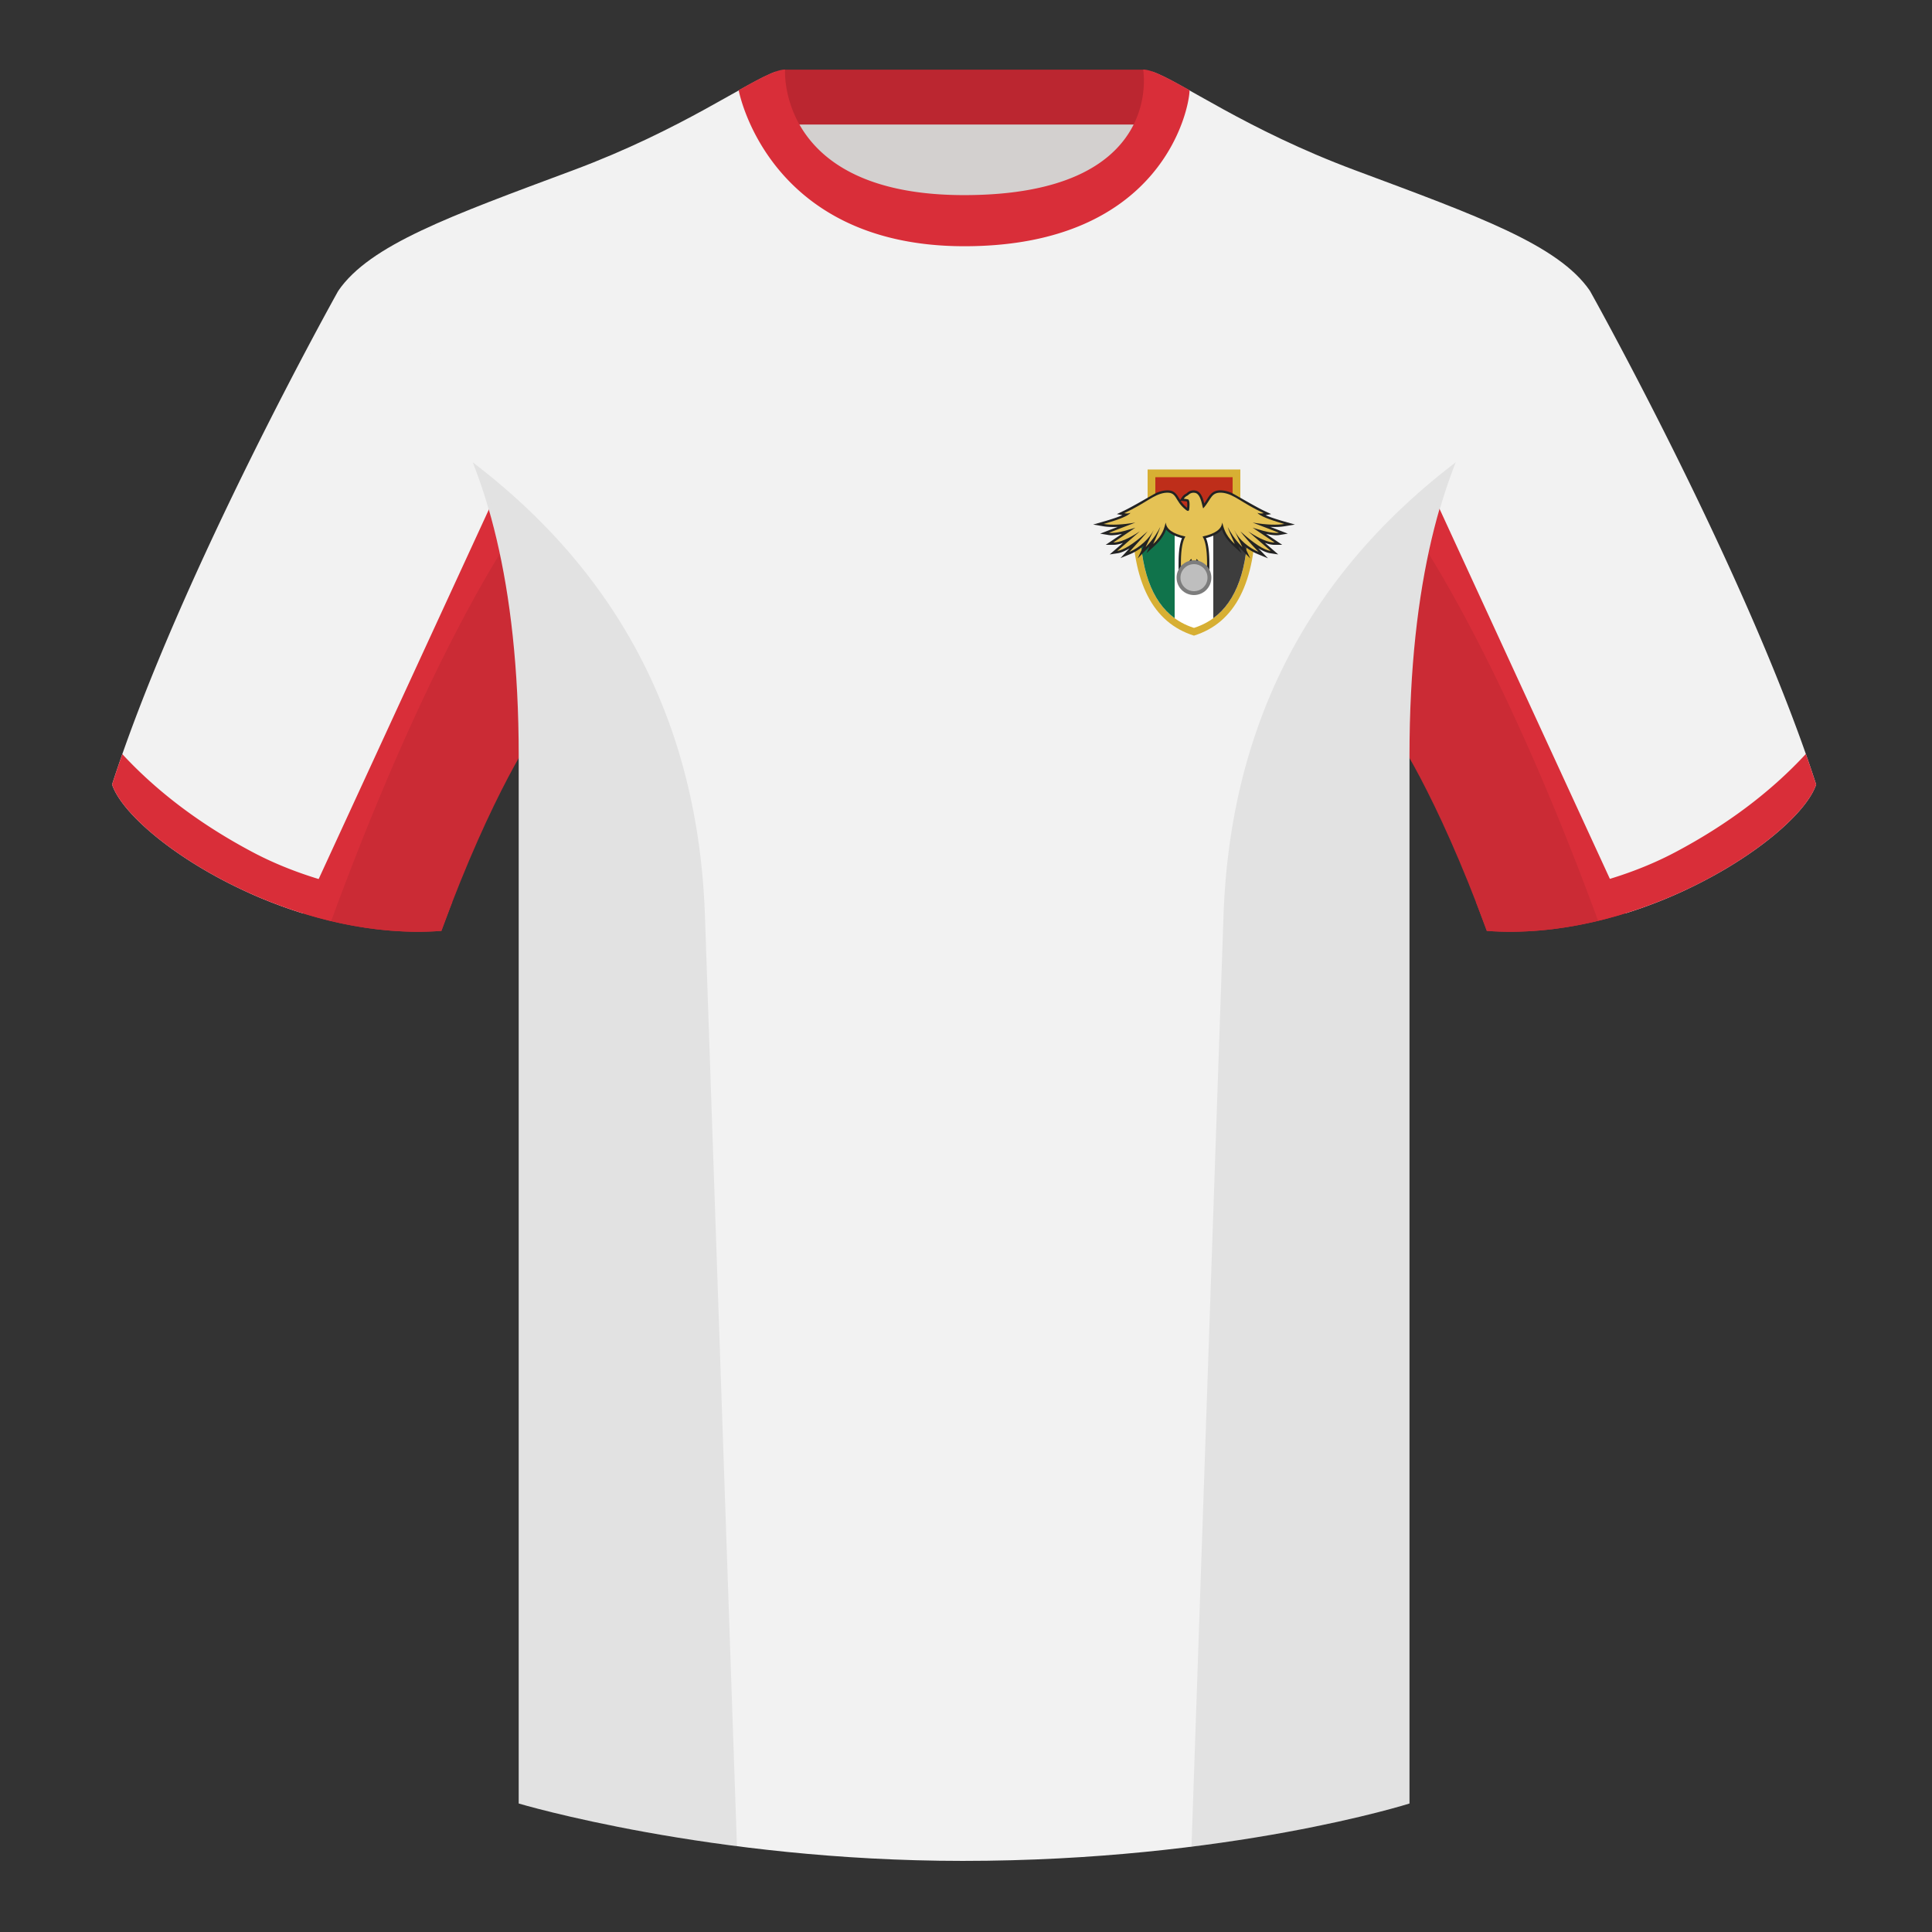 <?xml version="1.0" encoding="UTF-8"?><svg width="500" height="500" viewBox="0 0 500 500" xmlns="http://www.w3.org/2000/svg"><rect x="0" y="0" width="500" height="500" fill="#333333" stroke="none"/><g fill="none" fill-rule="evenodd"><path d="M0 0h500v500H0z"/><path fill="#D3D0CF" d="M203.003 109.223h93.643V21.928h-93.643z"/><path fill="#BB2630" d="M202.864 32.228h93.459v-14.2h-93.459z"/><path d="M64.406 231.072c14.685 6.62 32.326 11.142 49.826 9.842 13.34-36.4 24.46-52 24.46-52s1.517-48.685-17.443-83.185L64.406 231.072zm372.29-.962c-15.083 7.137-33.573 12.166-51.908 10.803-13.34-36.4-24.46-52-24.46-52s-1.478-47.423 16.711-81.828" fill="#D92E39"/><path d="M249.511 57.703c-50.082 0-47.798-39.469-48.743-39.14-7.516 2.619-24.133 14.937-52.438 25.495-31.873 11.885-52.626 19.315-60.782 31.2 11.115 8.915 46.694 28.97 46.694 120.345v271.14s49.658 14.855 114.885 14.855c68.929 0 115.648-14.855 115.648-14.855v-271.14c0-91.375 35.58-111.43 46.699-120.345-8.157-11.885-28.91-19.315-60.782-31.2-28.36-10.577-44.982-22.919-52.478-25.511-.927-.318 4.177 39.156-48.703 39.156z" fill="#F2F2F2"/><path d="M87.547 75.258c22.309 7.657 34.917 28.321 42.029 49.965l-51.198 111.152-.758-.238-1.23-.401a294.733 294.733 0 01-.718-.237C51.246 227.274 31.977 211.987 29 203.029c17.785-54.97 58.547-127.77 58.547-127.77zm323.925 0l1.651 2.988c7.801 14.227 41.246 76.408 56.897 124.782-3.083 9.275-23.631 25.336-49.287 33.319l-51.18-111.173.161-.768c7.161-21.345 19.73-41.588 41.758-49.148z" fill="#F2F2F2"/><path d="M467.353 195.129c.936 2.667 1.827 5.303 2.667 7.899-4.445 13.375-45.208 40.86-85.232 37.885a426.424 426.424 0 00-2.835-7.52c20.795-1.358 37.993-5.637 51.594-12.837 13.428-7.109 24.697-15.585 33.806-25.428zm-435.698.036c9.103 9.828 20.361 18.291 33.772 25.392 13.611 7.206 30.824 11.486 51.639 12.84a426.42 426.42 0 00-2.834 7.517c-40.025 2.975-80.787-24.51-85.232-37.885.836-2.585 1.723-5.209 2.655-7.864zm276.197-171.82c-5.772-3.24-9.728-5.345-12.008-5.345 0 0 5.882 32.495-46.335 32.495-48.52 0-46.335-32.495-46.335-32.495-2.28 0-6.236 2.105-12.003 5.345 0 0 7.368 40.38 58.403 40.38 51.478 0 58.278-35.895 58.278-40.38z" fill="#D92E39"/><path d="M413.584 238.323c-9.288 2.238-19.065 3.316-28.798 2.593-8.198-22.369-15.557-36.883-20.013-44.748v270.577s-21.102 6.71-55.866 11.11c-.182-.02-.363-.04-.544-.06 1.881-54.795 5.722-166.47 8.276-240.705 2.055-59.755 31.085-95.29 60.099-117.44-2.675 6.781-5.071 14.606-6.999 23.667 7.354 11.851 24.436 42.069 43.831 94.964.005.014.01.028.014.041zM190.717 477.795c-34.248-4.401-56.476-11.051-56.476-11.051V196.172c-4.456 7.867-11.814 22.379-20.01 44.743-9.633.716-19.309-.332-28.511-2.524a1.113 1.113 0 01.02-.097c19.377-52.847 36.305-83.066 43.61-94.944-1.929-9.075-4.328-16.912-7.006-23.701 29.014 22.15 58.044 57.685 60.099 117.44 2.554 74.235 6.396 185.91 8.276 240.705h-.002z" fill-opacity=".07" fill="#000"/><g transform="translate(282.614 121.5)"><path d="M10.386 11h32v.685c0 17.544-5.333 27.982-16 31.315-10.667-3.333-16-13.772-16-31.315V11z" fill="#D7AF33"/><path d="M12.386 11h28v2.164c0 15.594-4.667 24.873-14 27.836-9.333-2.963-14-12.242-14-27.836V11z" fill="#FFF"/><path d="M21.386 11v27.494c-6-4.383-9-12.826-9-25.33V11h9z" fill="#10734B"/><path d="M40.386 11v2.164c0 12.503-3 20.947-9 25.33V11h9z" fill="#3D3D3D"/><path fill="#D7AF33" d="M14.386 0h24v14h-24z"/><path fill="#BE2E1A" d="M16.386 2h20v10h-20z"/><path d="M38.706 21.707l-.834-1.828.317.336 2.772 2.816-1.518-3.204.232.185c.984.768 2.086 1.423 3.212 1.887l2.662 1.095-2.536-2.622.185.112c1.132.673 2.117 1.073 2.96 1.199l2.039.305L44.755 19l.06.022c.913.322 1.731.484 2.455.484h1.962L45.022 16.665l.195.043c1.393.297 2.476.383 3.266.254l2.181-.357-4.53-1.746.066.003c1.401.06 2.624.003 3.671-.172l2.635-.441-2.941-.834-.809-.238c-1.435-.431-2.604-.834-3.494-1.198l-.352-.149 1.44-.286-1.652-.776c-2.649-1.244-7.883-4.409-8.615-4.723-.672-.288-1.318-.479-2.003-.585-1.883-.237-2.874.206-3.799 1.479l-.12.171c-.139.203-.655 1.014-.778 1.198l-.198.289-.141.194-.112-.446a10.364 10.364 0 00-.145-.491c-.43-1.345-1.02-2.207-1.989-2.392-.763-.15-1.417.025-1.963.412a2.869 2.869 0 00-.242.192l-.157.144-.134.073c-.47.261-.75.507-1.054.959L22.804 7.9l-.614-.984c-.812-1.252-1.692-1.684-3.481-1.458-.702.108-1.347.299-2.02.588l-.143.068c-1.077.543-5.703 3.322-8.269 4.558l-1.856.873 1.439.286-.107.047c-.999.426-2.394.908-4.165 1.427l-3.295.949 2.607.437.319.049c.852.119 1.813.166 2.884.139l.534-.02-4.53 1.748 2.181.357.174.024c.772.091 1.799-.002 3.091-.278l.194-.044-4.209 2.841h1.962l.22-.005c.585-.025 1.227-.151 1.929-.376l.365-.125-3.44 2.988 2.039-.305.198-.034c.8-.156 1.721-.545 2.768-1.167l.129-.079-2.344 2.534 2.52-1.037.304-.131c1.012-.453 2.009-1.082 2.919-1.815l.264-.219-1.561 3.288 2.768-2.803.333-.353-.814 1.812 2.139-1.953c1.19-1.086 1.997-2.151 2.533-3.242l.148-.317a8.619 8.619 0 00.133-.317l.118-.318.094.116c.752.889 2.041 1.571 3.835 2.062l.188.048-.014.035c-.518 1.253-.797 3.059-.857 5.436l-.012 1.612-.001 1.169 2.39-1.208.053-.01c.186-.052.346-.164.494-.318l.063-.068.03-.036.114.454h1.679l.113-.439.027.03c.043.045.085.086.131.127l.101.082c.102.075.209.133.326.166l.059.012 2.393 1.208-.004-2.199-.006-.414c-.05-2.454-.329-4.311-.856-5.592l-.019-.045.189-.049c1.794-.49 3.083-1.173 3.835-2.062l.093-.116.119.318c.084.212.176.421.281.634.536 1.091 1.344 2.156 2.533 3.242l2.17 1.981zM22.946 8.117l.752.06.341.035a7.936 7.936 0 01.348.052l.176.034.013.059c.04.162.062.395.065.673l-.001.17a8.876 8.876 0 01-.021.467l-.022.258.07.059c-.547-.432-.984-.877-1.367-1.37l-.22-.296-.135-.2z" fill="#232323" fill-rule="nonzero"/><path d="M26.013 24.223l-.264-1.06c-.397 0-.726 1.06-1.143 1.06l-1.605.81c0-.181.001-1.17.004-1.345.04-3.047.426-5.159 1.159-6.336-3.258-.708-4.949-1.912-5.073-3.613l-.067.19c-.335 1.038-.552 2.943-3.192 5.353l.648-1.443c.657-1.489 1.05-2.483 1.178-2.98-.555 1.156-1.669 3.036-3.507 4.939l-.28.284c1.467-3.089 2.167-4.567 2.101-4.435-1.097 2.193-3.631 4.592-6.316 5.697 2.596-2.803 4.172-4.584 4.73-5.344l-.678.606c-3.115 2.739-5.509 4.233-7.182 4.484l5.861-5.09c-2.926 1.937-5.221 2.906-6.885 2.906l5.706-3.85-.765.248c-2.86.903-4.879 1.259-6.056 1.066l6.821-2.63c-3.455.577-6.191.696-8.207.359l.758-.218c3.56-1.044 5.631-1.931 6.214-2.66-.469.185-1.016.215-1.642.091 5.787-2.718 7.532-4.808 10.455-5.258 3.389-.427 2.378 1.927 5.511 4.401.177.14.727.58.847-.079.064-.348.29-2.38-.274-2.63-.385-.083-.76-.138-1.124-.167.316-.469.609-.649 1.017-.86.074 0 .687-.909 1.923-.666 1.684.322 1.873 4.255 2.126 3.976 2.156-2.376 1.934-4.385 5.177-3.976 2.923.451 4.668 2.541 10.455 5.258-.625.124-1.173.094-1.642-.091.623.779 2.946 1.738 6.971 2.878-1.915.321-4.48.229-7.694-.276l-.513-.083 6.821 2.63c-1.177.193-3.196-.163-6.056-1.066l-.765-.248 5.706 3.85c-1.597 0-3.776-.893-6.537-2.678l-.348-.228 5.861 5.09c-1.793-.269-4.414-1.965-7.861-5.09.93 1.266 2.506 3.048 4.73 5.344-2.592-1.067-5.121-3.244-6.176-5.451l-.145-.257 2.105 4.445-.279-.284c-1.746-1.807-2.838-3.594-3.419-4.76l-.087-.179c.166.644.775 2.119 1.827 4.423-2.81-2.566-2.875-4.558-3.26-5.543-.124 1.7-1.815 2.905-5.073 3.613.742 1.193 1.129 3.346 1.16 6.459l.002 1.222-1.605-.81c-.382 0-.776-.911-1.131-1.06l-.275 1.06h-.746z" fill="#E5C255"/><circle fill="#7D7D7D" cx="26.386" cy="28" r="4.5"/><circle fill="#BEBEBE" cx="26.386" cy="28" r="3.5"/></g></g></svg>